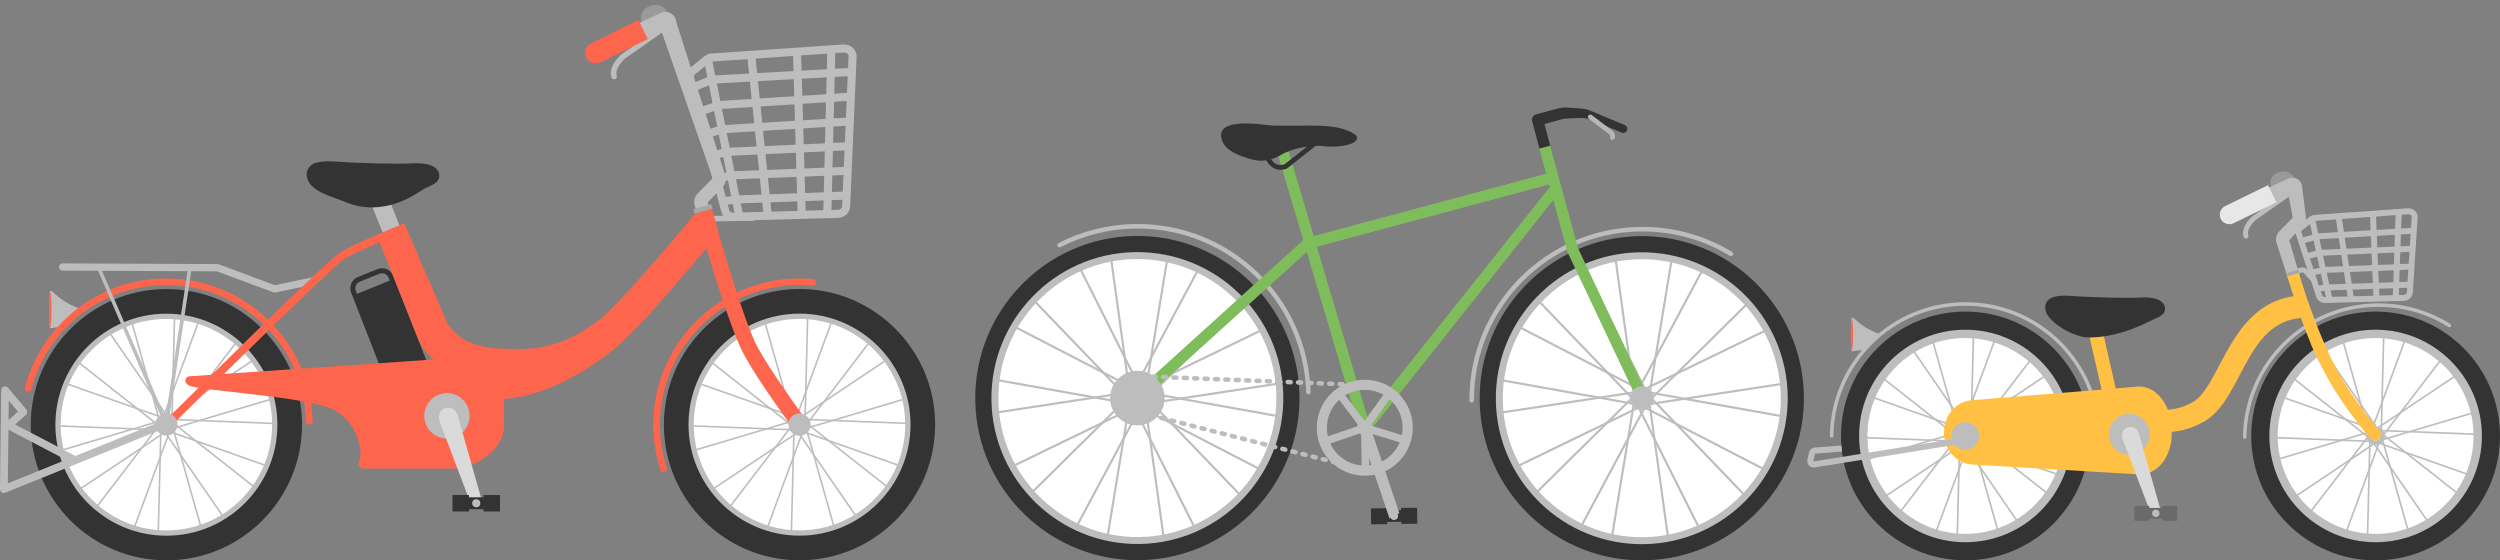 <?xml version="1.0" encoding="UTF-8"?><svg id="_レイヤー_1" xmlns="http://www.w3.org/2000/svg" width="580" height="130" xmlns:xlink="http://www.w3.org/1999/xlink" viewBox="0 0 580 130"><rect x="0" y="0" width="580" height="130" fill="#808080" stroke="none"/><defs><clipPath id="clippath"><rect width="580" height="130" style="fill:none;"/></clipPath></defs><g style="clip-path:url(#clippath);"><circle cx="38.449" cy="98.455" r="26.858" style="fill:#fff;"/><circle cx="185.359" cy="98.457" r="26.858" style="fill:#fff;"/><path d="M14.637,75.834c-1.271.026-2.352.242-2.523.278-.017.004-.033.005-.05.005h-.287c-.14,0-.253-.113-.253-.253v-8.07c0-.14.113-.253.253-.253h.205c.069,0,.133.026.18.076.456.472,3.044,3.028,6.607,4.028l-4.132,4.188Z" style="fill:#bdbdbd;"/><ellipse cx="11.652" cy="71.872" rx=".297" ry="4.061" style="fill:#fd654d;"/><path d="M170.155,51.215c-1.329,0-2.474-.841-2.802-2.07l-8.17-30.632c-.271-1.016.081-2.071.919-2.753l3.309-2.695c.467-.38,1.063-.613,1.676-.655l30.548-2.097c.858-.057,1.687.242,2.284.824.559.545.848,1.264.816,2.024l-1.496,34.755c-.062,1.432-1.294,2.587-2.806,2.629l-24.191.67c-.029.001-.059.001-.088.001ZM160.994,18.031l8.17,30.632c.108.407.536.698,1.028.678l24.191-.67c.534-.014.967-.382.987-.837l1.496-34.755c.013-.298-.152-.505-.252-.602-.216-.21-.526-.319-.849-.296l-30.548,2.097c-.232.016-.453.101-.622.239l-3.309,2.695c-.259.211-.37.524-.292.818h0Z" style="fill:#bdbdbd;"/><rect x="166.903" y="13.66" width="1.873" height="36.306" transform="translate(-2.98 33.502) rotate(-11.299)" style="fill:#bdbdbd;"/><rect x="173.376" y="29.659" width="38.047" height="1.873" transform="translate(157.129 222.194) rotate(-88.605)" style="fill:#bdbdbd;"/><rect x="184.503" y="11.57" width="1.873" height="38.052" transform="translate(-.809 5.392) rotate(-1.662)" style="fill:#bdbdbd;"/><rect x="175.243" y="12.669" width="1.873" height="37.043" transform="translate(-2.271 18.248) rotate(-5.891)" style="fill:#bdbdbd;"/><polygon points="161.461 21.043 160.727 19.32 164.864 17.557 197.591 15.737 197.695 17.607 165.296 19.409 161.461 21.043" style="fill:#bdbdbd;"/><polygon points="162.451 26.893 161.821 25.129 166.545 23.443 197.583 21.477 197.702 23.346 166.926 25.296 162.451 26.893" style="fill:#bdbdbd;"/><polygon points="163.568 32.173 163.034 30.378 167.552 29.034 167.66 29.027 197.586 27.216 197.699 29.086 167.88 30.89 163.568 32.173" style="fill:#bdbdbd;"/><polygon points="165.019 37.159 164.527 35.352 168.367 34.307 197.6 32.955 197.686 34.826 168.66 36.168 165.019 37.159" style="fill:#bdbdbd;"/><polygon points="166.378 42.38 165.989 40.547 169.888 39.735 196.502 38.694 196.575 40.566 170.04 41.604 166.378 42.38" style="fill:#bdbdbd;"/><polygon points="167.834 47.6 167.599 45.742 170.811 45.338 196.322 44.433 196.388 46.305 170.92 47.209 167.834 47.6" style="fill:#bdbdbd;"/><path d="M91.933,65.747l.011-.004-.359-.886-0-.001h-0l-.349-.861c-.445-1.098-1.502-1.765-2.618-1.764-.353,0-.711.067-1.058.207l-4.525,1.832c-1.445.585-2.142,2.231-1.557,3.676l.349.861h0l8.532,21.831,9.758-3.951-8.184-20.939ZM82.571,66.24c.172-.407.493-.722.903-.888l4.525-1.832c.199-.081.408-.122.62-.122.678,0,1.28.406,1.534,1.034l.269.665-7.592,3.073-.269-.665c-.166-.41-.162-.859.01-1.266Z" style="fill:#333;"/><rect x="163.529" y="50.026" width="11.437" height="1.286" transform="translate(-.798 2.745) rotate(-.927)" style="fill:#bdbdbd;"/><path d="M154.188,109.488c-.402.141-.847-.072-.978-.477-1.098-3.379-1.654-6.905-1.654-10.494,0-18.71,15.222-33.932,33.932-33.932,1.067,0,2.14.05,3.2.149.424.04.73.427.68.85l-.001.012c-.049.416-.422.711-.839.672-1.006-.093-2.025-.141-3.039-.141-17.86,0-32.39,14.53-32.39,32.389,0,3.421.529,6.781,1.573,10.001.129.398-.076.828-.472.966l-.012.004Z" style="fill:#fd654d;"/><path d="M71.761,98.531h-.009c-.414,0-.758-.328-.768-.742-.396-17.518-14.77-31.647-32.381-31.647-7.434,0-14.426,2.449-20.218,7.084-5.426,4.341-9.35,10.371-11.108,17.044-.107.405-.511.655-.919.558l-.012-.003c-.415-.099-.674-.518-.565-.93,1.84-6.999,5.952-13.322,11.641-17.873,6.069-4.855,13.394-7.422,21.182-7.422,18.452,0,33.511,14.804,33.923,33.158.01.426-.339.774-.765.774Z" style="fill:#fd654d;"/><rect x="42.756" y="96.181" width=".376" height="26.165" transform="translate(-28.092 15.794) rotate(-15.778)" style="fill:#bdbdbd;"/><rect x="23.976" y="109.817" width="26.166" height=".376" transform="translate(-73.857 144.241) rotate(-88.536)" style="fill:#bdbdbd;"/><rect x="48.235" y="91.58" width=".376" height="26.166" transform="translate(-63.761 77.948) rotate(-51.777)" style="fill:#bdbdbd;"/><rect x="43.91" y="95.638" width=".375" height="26.166" transform="translate(-53.914 44.234) rotate(-34.58)" style="fill:#bdbdbd;"/><rect x="49.964" y="84.636" width=".375" height="26.166" transform="translate(-49.439 144.043) rotate(-87.777)" style="fill:#bdbdbd;"/><rect x="48.85" y="90.463" width=".376" height="26.166" transform="translate(-64.921 115.364) rotate(-70.579)" style="fill:#bdbdbd;"/><rect x="34.386" y="90.898" width="26.166" height=".375" transform="translate(-42.641 41.789) rotate(-33.792)" style="fill:#bdbdbd;"/><rect x="36.909" y="96.266" width="26.166" height=".376" transform="translate(-25.448 18.279) rotate(-16.582)" style="fill:#bdbdbd;"/><rect x="28.317" y="87.109" width="26.166" height=".375" transform="translate(-54.822 96.02) rotate(-69.808)" style="fill:#bdbdbd;"/><rect x="33.513" y="89.969" width="26.166" height=".376" transform="translate(-53.332 72.445) rotate(-52.617)" style="fill:#bdbdbd;"/><rect x="34.074" y="74.716" width=".376" height="26.165" transform="translate(-22.582 12.624) rotate(-15.778)" style="fill:#bdbdbd;"/><rect x="27.064" y="86.87" width="26.166" height=".376" transform="translate(-47.908 124.967) rotate(-88.536)" style="fill:#bdbdbd;"/><rect x="28.595" y="79.318" width=".376" height="26.166" transform="translate(-61.616 57.843) rotate(-51.777)" style="fill:#bdbdbd;"/><rect x="32.92" y="75.259" width=".375" height="26.166" transform="translate(-44.289 34.397) rotate(-34.58)" style="fill:#bdbdbd;"/><rect x="26.867" y="86.26" width=".375" height="26.166" transform="translate(-73.263 122.525) rotate(-87.777)" style="fill:#bdbdbd;"/><rect x="27.98" y="80.434" width=".376" height="26.166" transform="translate(-69.394 88.988) rotate(-70.579)" style="fill:#bdbdbd;"/><rect x="16.654" y="105.788" width="26.166" height=".375" transform="translate(-53.918 34.442) rotate(-33.792)" style="fill:#bdbdbd;"/><rect x="14.131" y="100.42" width="26.166" height=".376" transform="translate(-27.581 11.951) rotate(-16.582)" style="fill:#bdbdbd;"/><rect x="22.724" y="109.578" width="26.166" height=".375" transform="translate(-79.572 105.485) rotate(-69.808)" style="fill:#bdbdbd;"/><rect x="17.527" y="106.718" width="26.165" height=".376" transform="translate(-72.922 66.322) rotate(-52.617)" style="fill:#bdbdbd;"/><polygon points="90.366 57.907 85.717 46.345 89.689 44.832 94.339 56.394 90.366 57.907" style="fill:#bdbdbd;"/><path d="M38.603,125.776c-15.023,0-27.244-12.222-27.244-27.244s12.222-27.244,27.244-27.244,27.244,12.222,27.244,27.244-12.222,27.244-27.244,27.244ZM38.603,74.005c-13.524,0-24.526,11.002-24.526,24.526s11.002,24.526,24.526,24.526,24.526-11.002,24.526-24.526-11.002-24.526-24.526-24.526Z" style="fill:#bdbdbd;"/><path d="M38.603,130c-17.352,0-31.469-14.117-31.469-31.469s14.117-31.469,31.469-31.469,31.469,14.117,31.469,31.469-14.117,31.469-31.469,31.469ZM38.603,72.777c-14.201,0-25.754,11.553-25.754,25.754s11.553,25.754,25.754,25.754,25.754-11.553,25.754-25.754-11.553-25.754-25.754-25.754Z" style="fill:#333;"/><path d="M72.931,37.901c-.913.367-2.462,1.622-1.438,4.01,1.019,2.377,4.966,3.601,7.245,4.415,1.585.566,4.188,2.038,8.547,1.755,6.206-.403,10.319-3.953,11.603-4.528,2.151-.962,3.184-1.422,3-3.17-.113-1.075-1.473-2.723-6.056-2.49-4.471.226-12.638-.111-15.112-.226-2.434-.113-5.688-.608-7.788.235Z" style="fill:#333;"/><path d="M105.301,108.693h-21.036c-.862,0-1.402-.932-.971-1.678,1.211-2.097-.492-9.698-6.52-12.245-6.601-2.789-29.524-4.082-32.687-5.236-1.646-.6-1.217-2.236,0-2.236l61.214-4.223c5.434-.192,11.207,3.035,11.592,9.225.102,1.649.072,4.822.047,6.54-.092,6.118-7.964,10.158-11.638,9.854Z" style="fill:#fd654d;"/><polygon points="38.803 99.993 22.671 62.635 23.443 62.301 38.408 96.957 43.636 62.07 44.467 62.195 38.803 99.993" style="fill:#bdbdbd;"/><path d="M63.737,67.878c-.099,0-.198-.018-.293-.053l-13.145-4.877-35.773-.164c-.464-.002-.839-.38-.837-.845.002-.463.378-.837.841-.837h.004l35.922.165c.099.001.196.018.289.053l13.057,4.845,8.668-1.821c.455-.095.9.196.996.65.095.455-.196.9-.65.996l-8.905,1.87c-.057.012-.115.018-.173.018Z" style="fill:#bdbdbd;"/><circle cx="103.698" cy="96.474" r="5.264" style="fill:#bdbdbd;"/><path d="M109.374,117.261l-7.43-19.598c-.2-.624-.34-2.406,1.274-2.943,1.707-.569,2.669.732,2.915,1.5l5.64,19.864-2.398,1.177Z" style="fill:#dadada;"/><polygon points="112.176 114.846 112.176 115.372 108.811 115.372 108.811 114.846 104.983 114.846 104.983 118.662 108.811 118.662 108.811 118.145 112.176 118.145 112.176 118.662 116.004 118.662 116.004 114.846 112.176 114.846" style="fill:#333;"/><circle cx="110.493" cy="116.754" r=".945" style="fill:#bdbdbd;"/><rect x="189.64" y="96.167" width=".376" height="26.165" transform="translate(-22.554 55.732) rotate(-15.778)" style="fill:#bdbdbd;"/><rect x="170.861" y="109.803" width="26.166" height=".376" transform="translate(69.288 291.064) rotate(-88.536)" style="fill:#bdbdbd;"/><rect x="195.12" y="91.565" width=".376" height="26.166" transform="translate(-7.746 193.336) rotate(-51.777)" style="fill:#bdbdbd;"/><rect x="190.795" y="95.624" width=".375" height="26.166" transform="translate(-27.958 127.596) rotate(-34.58)" style="fill:#bdbdbd;"/><rect x="196.848" y="84.622" width=".375" height="26.166" transform="translate(91.763 290.804) rotate(-87.777)" style="fill:#bdbdbd;"/><rect x="195.735" y="90.448" width=".376" height="26.166" transform="translate(33.138 253.882) rotate(-70.579)" style="fill:#bdbdbd;"/><rect x="181.27" y="90.884" width="26.166" height=".375" transform="translate(-17.819 123.48) rotate(-33.792)" style="fill:#bdbdbd;"/><rect x="183.794" y="96.252" width="26.166" height=".376" transform="translate(-19.335 60.198) rotate(-16.582)" style="fill:#bdbdbd;"/><rect x="175.201" y="87.095" width="26.166" height=".375" transform="translate(41.377 233.869) rotate(-69.808)" style="fill:#bdbdbd;"/><rect x="180.398" y="89.955" width="26.166" height=".376" transform="translate(4.385 189.154) rotate(-52.617)" style="fill:#bdbdbd;"/><rect x="180.959" y="74.702" width=".376" height="26.165" transform="translate(-17.044 52.562) rotate(-15.778)" style="fill:#bdbdbd;"/><rect x="173.949" y="86.855" width="26.166" height=".376" transform="translate(95.238 271.79) rotate(-88.536)" style="fill:#bdbdbd;"/><rect x="175.479" y="79.303" width=".376" height="26.166" transform="translate(-5.601 173.231) rotate(-51.777)" style="fill:#bdbdbd;"/><rect x="179.805" y="75.245" width=".375" height="26.166" transform="translate(-18.333 117.759) rotate(-34.58)" style="fill:#bdbdbd;"/><rect x="173.751" y="86.246" width=".375" height="26.166" transform="translate(67.939 269.285) rotate(-87.777)" style="fill:#bdbdbd;"/><rect x="174.865" y="80.42" width=".376" height="26.166" transform="translate(28.664 227.506) rotate(-70.579)" style="fill:#bdbdbd;"/><rect x="163.539" y="105.774" width="26.166" height=".375" transform="translate(-29.096 116.133) rotate(-33.792)" style="fill:#bdbdbd;"/><rect x="161.015" y="100.406" width="26.166" height=".376" transform="translate(-21.468 53.87) rotate(-16.582)" style="fill:#bdbdbd;"/><rect x="169.608" y="109.564" width="26.166" height=".375" transform="translate(16.626 243.333) rotate(-69.808)" style="fill:#bdbdbd;"/><rect x="164.411" y="106.704" width="26.166" height=".376" transform="translate(-15.205 183.031) rotate(-52.617)" style="fill:#bdbdbd;"/><path d="M185.487,125.762c-15.023,0-27.244-12.222-27.244-27.244s12.222-27.244,27.244-27.244,27.244,12.222,27.244,27.244-12.222,27.244-27.244,27.244ZM185.487,73.991c-13.524,0-24.526,11.002-24.526,24.526s11.002,24.526,24.526,24.526,24.526-11.002,24.526-24.526-11.002-24.526-24.526-24.526Z" style="fill:#bdbdbd;"/><path d="M185.487,129.986c-17.352,0-31.469-14.117-31.469-31.469s14.117-31.469,31.469-31.469,31.469,14.117,31.469,31.469-14.117,31.469-31.469,31.469ZM185.487,72.763c-14.201,0-25.754,11.553-25.754,25.754s11.553,25.754,25.754,25.754,25.754-11.553,25.754-25.754-11.553-25.754-25.754-25.754Z" style="fill:#333;"/><path d="M39.588,98.901l-1.258-1.287c1.488-1.454,37.241-37.028,40.751-39.159,2.925-1.776,12.449-5.725,14.386-6.521.183-.075.391.013.466.197l.543,1.334c-.112.045-11.389,4.663-14.462,6.528-2.669,1.62-27.871,26.641-40.427,38.908Z" style="fill:#fd654d;"/><path d="M185.967,95.966c-2.497-3.444-8.726-12.198-10.776-16.565-2.635-5.614-6.34-18.046-8.442-25.173-.325-1.619-1.634-5.922-1.634-5.922l-3.842,1.252c-7.841,9.551-18.98,22.226-22.181,24.579-5.422,3.987-11.402,7.919-24.367,6.622-6.117-.612-8.726-2.628-10.867-5.604l-9.766-22.595-6.448,2.57,9.485,23.799s2.568,7.632,15.926,9.273l2.048,4.413c11.277,0,22.351-7.418,28.081-12.202,4.606-3.845,14.13-14.982,20.692-22.815,2.197,7.34,5.566,18.026,8.056,23.33,2.203,4.693,8.561,13.625,11.119,17.149.588.81,1.723.984,2.527.388.793-.587.966-1.704.387-2.502Z" style="fill:#fd654d;"/><path d="M154.915,3.194c.257,1.126-1,1.604-2.679,2.113s-3.065.836-3.401-.271c-.517-1.706.507-3.229,2.186-3.738s3.519.257,3.893,1.896Z" style="fill:#9a9a9a;"/><path d="M142.482,18.392c-.247,0-.485-.144-.593-.383-.042-.093-1.003-2.321,2.182-5.319l.071-.058,9.339-6.566c.29-.204.691-.134.895.156.204.29.134.691-.156.895l-9.301,6.539c-2.423,2.298-1.878,3.772-1.854,3.834.147.323.001.697-.322.844-.085.038-.173.056-.261.056Z" style="fill:#bdbdbd;"/><path d="M164.169,46.939l3.46-3.525c.573-.584.867-1.386.807-2.202l-11.557-36.166c-.061-.82-.522-1.557-1.232-1.972-.71-.414-1.578-.453-2.322-.103l-6.3,2.961.787,3.598,5.529-2.599,12.011,34.397-3.481,3.547c-.714.727-.985,1.787-.708,2.768l.471,1.533,2.969-.838-.433-1.4Z" style="fill:#bdbdbd;"/><rect x="160.929" y="47.938" width="4.331" height="1.085" transform="translate(-7.05 47.53) rotate(-16.235)" style="fill:#a7a7a7;"/><path d="M137.704,7.645h12.264v4.904h-12.264c-1.353,0-2.452-1.099-2.452-2.452h0c0-1.353,1.099-2.452,2.452-2.452Z" transform="translate(10.031 63.598) rotate(-26.026)" style="fill:#fd654d;"/><circle cx="185.487" cy="98.517" r="2.594" style="fill:#bdbdbd;"/><circle cx="38.606" cy="98.475" r="2.594" style="fill:#bdbdbd;"/><path d="M.9,114.376c-.178,0-.356-.053-.507-.156-.249-.17-.396-.453-.393-.754l.272-22.937c.005-.376.242-.71.596-.836.354-.127.75-.02.992.268l4.231,5.024c.312.37.275.921-.084,1.246l-2.484,2.252,13.968,7.303,20.014-8.109c.461-.186.985.036,1.172.496.187.461-.036.985-.496,1.172L1.238,114.311c-.109.044-.224.066-.338.066ZM1.963,99.696l-.147,12.438,13.487-5.464-13.34-6.974ZM2.042,92.97l-.053,4.473,2.166-1.964-2.113-2.509Z" style="fill:#bdbdbd;"/><path d="M245.31,57.048c-.088-.247.019-.523.252-.643,5.327-2.745,11.352-4.335,17.751-4.434,21.997-.34,40.135,17.073,40.758,38.999.008.292-.226.533-.518.538h0c-.288.004-.524-.225-.532-.513-.609-21.349-18.272-38.304-39.692-37.973-6.229.096-12.095,1.644-17.281,4.315-.284.146-.631.012-.738-.289h0Z" style="fill:#bdbdbd;"/><path d="M402.047,59.094c.107-.241.02-.526-.206-.663-6.235-3.78-13.575-5.908-21.404-5.787-21.997.34-39.588,18.306-39.533,40.24.001.292.243.526.534.522h0c.288-.004.517-.241.516-.529-.051-21.358,17.079-38.851,38.499-39.182,7.622-.118,14.766,1.955,20.837,5.635.272.165.626.057.755-.234l.001-.002Z" style="fill:#bdbdbd;"/><circle cx="380.894" cy="92.388" r="34.021" style="fill:#fff;"/><rect x="392.815" y="85.204" width=".503" height="35.041" transform="translate(38.476 301.015) rotate(-43.861)" style="fill:#bdbdbd;"/><rect x="386.329" y="89.79" width=".503" height="35.041" transform="translate(-7.047 184.882) rotate(-26.662)" style="fill:#bdbdbd;"/><rect x="396.566" y="76.075" width=".503" height="35.042" transform="translate(234.827 467.739) rotate(-79.861)" style="fill:#bdbdbd;"/><rect x="394.014" y="83.597" width=".503" height="35.041" transform="translate(123.382 404.914) rotate(-62.662)" style="fill:#bdbdbd;"/><rect x="376.965" y="83.753" width="35.042" height=".503" transform="translate(2.867 180.498) rotate(-25.863)" style="fill:#bdbdbd;"/><rect x="379.323" y="91.339" width="35.042" height=".503" transform="translate(-9.268 60.816) rotate(-8.663)" style="fill:#bdbdbd;"/><rect x="369.442" y="77.365" width="35.042" height=".503" transform="translate(135.997 382.216) rotate(-61.856)" style="fill:#bdbdbd;"/><rect x="375.808" y="82.116" width="35.041" height=".503" transform="translate(55.689 300.293) rotate(-44.667)" style="fill:#bdbdbd;"/><rect x="376.87" y="59.349" width=".503" height="35.042" transform="translate(-6.969 52.299) rotate(-7.861)" style="fill:#bdbdbd;"/><rect x="367.544" y="76.721" width="35.041" height=".503" transform="translate(246.621 444.441) rotate(-80.66)" style="fill:#bdbdbd;"/><rect x="368.47" y="64.53" width=".503" height="35.041" transform="translate(46.009 278.379) rotate(-43.861)" style="fill:#bdbdbd;"/><rect x="374.956" y="59.944" width=".503" height="35.041" transform="translate(5.136 176.605) rotate(-26.662)" style="fill:#bdbdbd;"/><rect x="364.719" y="73.659" width=".503" height="35.042" transform="translate(210.964 434.398) rotate(-79.861)" style="fill:#bdbdbd;"/><rect x="367.27" y="66.136" width=".503" height="35.042" transform="translate(124.431 371.716) rotate(-62.663)" style="fill:#bdbdbd;"/><rect x="349.781" y="100.519" width="35.041" height=".503" transform="translate(-7.169 170.319) rotate(-25.863)" style="fill:#bdbdbd;"/><rect x="347.424" y="92.933" width="35.042" height=".503" transform="translate(-9.872 56.03) rotate(-8.663)" style="fill:#bdbdbd;"/><rect x="357.304" y="106.907" width="35.041" height=".503" transform="translate(103.535 387.12) rotate(-61.856)" style="fill:#bdbdbd;"/><rect x="350.938" y="102.155" width="35.042" height=".503" transform="translate(34.419 288.597) rotate(-44.667)" style="fill:#bdbdbd;"/><rect x="384.415" y="90.384" width=".503" height="35.042" transform="translate(-11.143 53.622) rotate(-7.861)" style="fill:#bdbdbd;"/><rect x="359.202" y="107.551" width="35.041" height=".503" transform="translate(209.212 462.036) rotate(-80.66)" style="fill:#bdbdbd;"/><path d="M381.448,128.203c-19.749.305-36.064-15.513-36.369-35.262-.305-19.748,15.513-36.063,35.262-36.369,19.749-.305,36.064,15.513,36.369,35.261s-15.513,36.064-35.262,36.369ZM380.396,60.145c-17.778.275-32.019,14.962-31.744,32.74.275,17.778,14.962,32.019,32.741,31.744s32.019-14.962,31.744-32.741c-.275-17.778-14.962-32.018-32.741-31.744Z" style="fill:#bdbdbd;"/><path d="M381.475,129.995c-20.737.321-37.869-16.289-38.189-37.027-.321-20.737,16.29-37.869,37.027-38.189,20.737-.321,37.869,16.289,38.189,37.026.321,20.737-16.289,37.869-37.026,38.189ZM380.371,58.532c-18.668.289-33.621,15.711-33.333,34.379.289,18.668,15.711,33.621,34.379,33.333s33.621-15.711,33.333-34.379-15.711-33.621-34.379-33.333Z" style="fill:#333;"/><circle cx="263.87" cy="92.351" r="34.021" style="fill:#fff;"/><rect x="275.792" y="85.167" width=".503" height="35.042" transform="translate(5.856 219.919) rotate(-43.861)" style="fill:#bdbdbd;"/><rect x="269.306" y="89.753" width=".503" height="35.041" transform="translate(-19.474 132.366) rotate(-26.662)" style="fill:#bdbdbd;"/><rect x="279.543" y="76.037" width=".503" height="35.041" transform="translate(138.441 352.512) rotate(-79.861)" style="fill:#bdbdbd;"/><rect x="276.991" y="83.56" width=".503" height="35.042" transform="translate(60.131 300.939) rotate(-62.662)" style="fill:#bdbdbd;"/><rect x="259.942" y="83.716" width="35.042" height=".503" transform="translate(-8.838 129.446) rotate(-25.863)" style="fill:#bdbdbd;"/><rect x="262.299" y="91.302" width="35.042" height=".503" transform="translate(-10.597 43.19) rotate(-8.663)" style="fill:#bdbdbd;"/><rect x="252.419" y="77.328" width="35.042" height=".503" transform="translate(74.205 279.009) rotate(-61.856)" style="fill:#bdbdbd;"/><rect x="258.785" y="82.079" width="35.041" height=".503" transform="translate(21.919 218.016) rotate(-44.667)" style="fill:#bdbdbd;"/><rect x="259.847" y="59.312" width=".503" height="35.042" transform="translate(-8.064 36.294) rotate(-7.861)" style="fill:#bdbdbd;"/><rect x="250.52" y="76.684" width="35.041" height=".503" transform="translate(148.625 328.937) rotate(-80.66)" style="fill:#bdbdbd;"/><rect x="251.446" y="64.493" width=".503" height="35.042" transform="translate(13.389 197.283) rotate(-43.861)" style="fill:#bdbdbd;"/><rect x="257.932" y="59.907" width=".503" height="35.041" transform="translate(-7.291 124.088) rotate(-26.662)" style="fill:#bdbdbd;"/><rect x="247.695" y="73.622" width=".503" height="35.041" transform="translate(114.578 319.172) rotate(-79.861)" style="fill:#bdbdbd;"/><rect x="250.247" y="66.1" width=".503" height="35.041" transform="translate(61.18 267.741) rotate(-62.662)" style="fill:#bdbdbd;"/><rect x="232.757" y="100.482" width="35.042" height=".503" transform="translate(-18.874 119.267) rotate(-25.863)" style="fill:#bdbdbd;"/><rect x="230.4" y="92.896" width="35.042" height=".503" transform="translate(-11.201 38.404) rotate(-8.663)" style="fill:#bdbdbd;"/><rect x="240.28" y="106.87" width="35.041" height=".503" transform="translate(41.743 283.913) rotate(-61.856)" style="fill:#bdbdbd;"/><rect x="233.914" y="102.119" width="35.042" height=".503" transform="translate(.649 206.32) rotate(-44.667)" style="fill:#bdbdbd;"/><rect x="267.391" y="90.347" width=".503" height="35.042" transform="translate(-12.238 37.617) rotate(-7.861)" style="fill:#bdbdbd;"/><rect x="242.179" y="107.514" width="35.042" height=".503" transform="translate(111.216 346.533) rotate(-80.66)" style="fill:#bdbdbd;"/><path d="M264.424,128.166c-19.749.305-36.064-15.513-36.369-35.262-.305-19.749,15.513-36.064,35.262-36.369s36.063,15.513,36.369,35.262c.305,19.749-15.513,36.064-35.261,36.369ZM263.372,60.108c-17.778.275-32.019,14.962-31.744,32.741.275,17.778,14.962,32.019,32.741,31.744s32.019-14.962,31.744-32.741c-.275-17.778-14.962-32.019-32.741-31.744Z" style="fill:#bdbdbd;"/><path d="M264.452,129.958c-20.737.321-37.869-16.289-38.189-37.026-.321-20.737,16.289-37.869,37.026-38.189,20.737-.321,37.869,16.289,38.189,37.026s-16.289,37.869-37.026,38.189ZM263.347,58.494c-18.668.289-33.621,15.711-33.333,34.379.289,18.668,15.711,33.621,34.379,33.333,18.668-.289,33.621-15.711,33.333-34.379-.289-18.668-15.711-33.621-34.379-33.333Z" style="fill:#333;"/><polygon points="315.562 98.658 360.524 42.167 361.97 44.371 317.579 100.291 315.562 98.658" style="fill:#7fbc5b;"/><polygon points="302.831 55.272 360.473 39.833 361.154 42.337 303.512 57.776 302.831 55.272" style="fill:#7fbc5b;"/><polygon points="264.733 89.739 303.541 54.627 305.29 56.544 266.482 91.655 264.733 89.739" style="fill:#7fbc5b;"/><polygon points="363.556 58.118 357.048 34.18 359.535 33.442 366.044 57.38 363.556 58.118" style="fill:#7fbc5b;"/><polygon points="380.334 93.753 363.322 57.769 365.634 56.59 382.645 92.574 380.334 93.753" style="fill:#7fbc5b;"/><rect x="305.913" y="34.102" width="2.595" height="66.824" transform="translate(-6.514 90.174) rotate(-16.526)" style="fill:#7fbc5b;"/><circle cx="380.894" cy="92.388" r="2.78" style="fill:#bdbdbd;"/><path d="M297.111,39.404c-.513.008-1.001-.098-1.461-.318-1.532-.732-2.143-2.475-2.168-2.549l1.052-.36-.526.18.526-.181c.005.014.493,1.384,1.601,1.91.547.26,1.176.272,1.871.036l6.9-5.436.688.874-7.043,5.548-.084.031c-.468.171-.922.26-1.357.266Z" style="fill:#333;"/><path d="M285.104,29.174c-.89.373-2.66,1.117-1.35,3.956s7.655,4.22,8.599,4.164,2.517.04,5.059-1.478c2.541-1.518,7.235-2.263,9.699-1.912s5.978-.108,7.087-.93.547-1.508.015-1.859-2.504-1.654-7-1.896-10.845.148-13.25-.206c-2.405-.353-6.81-.698-8.858.161Z" style="fill:#333;"/><path d="M376.962,29.02l-8.075-3.371c-.622-.26-1.283-.417-1.956-.464l-3.334-.237c-.686-.049-1.376.017-2.041.194l-5.091,1.355c-.494.096-.901.472-1.02.991-.049.214-.034.437.022.649l1.675,6.321,2.508-.665-1.329-5.013,3.874-1.071c.462-.128.937-.202,1.417-.22l2.995-.116c.903-.035,1.803.127,2.637.475l6.988,2.917c.482.201,1.035-.026,1.237-.508h0c.201-.482-.026-1.035-.508-1.237Z" style="fill:#333;"/><path d="M374.098,32.469c-.034.001-.07-.002-.105-.008-.303-.053-.505-.341-.452-.643.066-.375-.044-.524-.085-.564-.026-.011-.014-.009-.048-.035l-4.791-3.64c-.245-.186-.292-.535-.106-.779.186-.245.535-.292.779-.106l4.769,3.624c.31.2.741.752.577,1.692-.047.267-.277.456-.539.46ZM373.472,31.26h0Z" style="fill:#b6b6b6;"/><polygon points="325.034 117.844 325.042 118.355 321.773 118.405 321.765 117.894 318.047 117.952 318.105 121.659 321.822 121.601 321.815 121.098 325.083 121.048 325.091 121.551 328.809 121.493 328.752 117.786 325.034 117.844" style="fill:#333;"/><circle cx="323.428" cy="119.722" r=".918" style="fill:#bdbdbd;"/><circle cx="316.625" cy="99.234" r="1.766" style="fill:#bdbdbd;"/><path d="M265.703,87.84c-.007,0-.014-0-.021-0l-.352-.014c-.292-.012-.519-.258-.508-.55.012-.292.239-.518.55-.508l.352.014c.292.012.519.258.508.55-.011.285-.246.508-.528.508Z" style="fill:#bdbdbd;"/><path d="M313.894,89.762c-.007,0-.014-0-.021-0l-.688-.028c-.292-.012-.519-.258-.508-.55s.255-.517.55-.507l.688.028c.292.012.519.258.508.55-.011.285-.246.508-.528.508ZM311.484,89.666c-.007,0-.014-0-.021-0l-.688-.028c-.292-.012-.519-.258-.508-.55s.266-.511.55-.507l.688.028c.292.012.519.258.508.55-.011.285-.246.508-.528.508ZM309.075,89.569c-.007,0-.014-0-.021-0l-.688-.027c-.292-.012-.519-.258-.508-.55.012-.292.262-.511.55-.508l.688.027c.292.012.519.258.508.55-.011.285-.246.508-.528.508ZM306.665,89.473c-.007,0-.014-0-.021-0l-.688-.027c-.292-.012-.519-.258-.508-.55.012-.292.259-.512.55-.508l.688.027c.292.012.519.258.508.55-.011.285-.246.508-.528.508ZM304.256,89.377c-.007,0-.014-0-.021-0l-.688-.027c-.292-.012-.519-.258-.508-.55.011-.292.255-.512.55-.508l.688.027c.292.012.519.258.508.55-.011.285-.246.508-.528.508ZM301.846,89.281c-.007,0-.014-0-.021-0l-.688-.027c-.292-.012-.519-.258-.508-.55.012-.292.265-.513.55-.508l.688.027c.292.012.519.258.508.55-.011.285-.246.508-.528.508ZM299.437,89.185c-.007,0-.014-0-.021-0l-.688-.028c-.292-.012-.519-.258-.508-.55s.262-.513.55-.507l.688.028c.292.012.519.258.508.55-.011.285-.246.508-.528.508ZM297.027,89.089c-.007,0-.014-0-.021-0l-.688-.028c-.292-.012-.519-.258-.508-.55s.258-.513.55-.507l.688.028c.292.012.519.258.508.55-.011.285-.246.508-.528.508ZM294.618,88.993c-.007,0-.014-0-.021-0l-.688-.028c-.292-.012-.519-.258-.508-.55.011-.292.255-.514.55-.507l.688.028c.292.012.519.258.508.55-.011.285-.246.508-.528.508ZM292.208,88.897c-.007,0-.014-0-.021-0l-.688-.028c-.292-.012-.519-.258-.508-.55.012-.292.265-.514.55-.507l.688.028c.292.012.519.258.508.55-.011.285-.246.508-.528.508ZM289.799,88.801c-.007,0-.014-0-.021-0l-.688-.027c-.292-.012-.519-.258-.508-.55.012-.292.261-.515.55-.508l.688.027c.292.012.519.258.508.55-.011.285-.246.508-.528.508ZM287.389,88.705c-.007,0-.014-0-.021-0l-.688-.027c-.292-.012-.519-.258-.508-.55.012-.292.258-.515.55-.508l.688.027c.292.012.519.258.508.55-.011.285-.246.508-.528.508ZM284.979,88.608c-.007,0-.014-0-.021-0l-.688-.027c-.292-.012-.519-.258-.508-.55.011-.292.254-.516.55-.508l.688.027c.292.012.519.258.508.55-.011.285-.246.508-.528.508ZM282.57,88.512c-.007,0-.014-0-.021-0l-.688-.027c-.292-.012-.519-.258-.508-.55.012-.292.264-.516.55-.508l.688.027c.292.012.519.258.508.55-.011.285-.246.508-.528.508ZM280.16,88.416c-.007,0-.014-0-.021-0l-.688-.027c-.292-.012-.519-.258-.508-.55.012-.292.261-.517.55-.508l.688.027c.292.012.519.258.508.55-.011.285-.246.508-.528.508ZM277.751,88.32c-.007,0-.014-0-.021-0l-.688-.028c-.292-.012-.519-.258-.508-.55s.257-.517.55-.507l.688.028c.292.012.519.258.508.55-.011.285-.246.508-.528.508ZM275.341,88.224c-.007,0-.014-0-.021-0l-.688-.028c-.292-.012-.519-.258-.508-.55.011-.292.254-.51.55-.507l.688.028c.292.012.519.258.508.55-.011.285-.246.508-.528.508ZM272.932,88.128c-.007,0-.014-0-.021-0l-.688-.028c-.292-.012-.519-.258-.508-.55s.264-.511.55-.507l.688.028c.292.012.519.258.508.55-.011.285-.246.508-.528.508ZM270.522,88.032c-.007,0-.014-0-.021-0l-.688-.028c-.292-.012-.519-.258-.508-.55s.26-.511.55-.507l.688.028c.292.012.519.258.508.55-.011.285-.246.508-.528.508ZM268.113,87.936c-.007,0-.014-0-.021-0l-.688-.027c-.292-.012-.519-.258-.508-.55.012-.292.257-.512.55-.508l.688.027c.292.012.519.258.508.55-.011.285-.246.508-.528.508Z" style="fill:#bdbdbd;"/><path d="M315.968,89.844c-.007,0-.014-0-.021-0l-.352-.014c-.292-.012-.519-.258-.508-.55.012-.292.242-.52.55-.508l.352.014c.292.012.519.258.508.55-.011.285-.246.508-.528.508Z" style="fill:#bdbdbd;"/><path d="M265.382,96.453c-.043,0-.087-.005-.131-.017l-.342-.087c-.283-.072-.454-.36-.382-.643.072-.283.359-.454.643-.382l.342.087c.283.072.454.36.382.643-.061.239-.276.398-.512.398Z" style="fill:#bdbdbd;"/><path d="M312.244,108.427c-.043,0-.087-.005-.131-.017l-.67-.171c-.283-.072-.454-.36-.382-.643.072-.283.361-.455.643-.381l.67.171c.283.072.454.36.382.643-.061.239-.276.398-.512.398ZM309.901,107.828c-.043,0-.087-.005-.131-.017l-.67-.171c-.283-.072-.454-.36-.382-.643.072-.283.359-.454.643-.382l.67.171c.283.072.454.36.382.643-.061.239-.276.398-.512.398ZM307.558,107.23c-.043,0-.087-.005-.131-.017l-.669-.171c-.283-.072-.454-.36-.382-.643.072-.283.361-.455.643-.381l.669.171c.283.072.454.36.382.643-.061.239-.276.398-.512.398ZM305.215,106.631c-.043,0-.087-.005-.131-.017l-.669-.171c-.283-.072-.454-.36-.382-.643.072-.283.362-.455.643-.381l.669.171c.283.072.454.36.382.643-.061.239-.276.398-.512.398ZM302.872,106.032c-.043,0-.087-.005-.131-.017l-.669-.171c-.283-.072-.454-.36-.382-.643.072-.283.361-.455.643-.382l.669.171c.283.072.454.36.382.643-.061.239-.276.398-.512.398ZM300.529,105.434c-.043,0-.087-.005-.131-.017l-.669-.171c-.283-.072-.454-.36-.382-.643.072-.283.362-.455.643-.381l.669.171c.283.072.454.36.382.643-.061.239-.276.398-.512.398ZM298.185,104.835c-.043,0-.087-.005-.131-.017l-.669-.171c-.283-.072-.454-.36-.382-.643.072-.283.361-.455.643-.381l.669.171c.283.072.454.36.382.643-.061.239-.276.398-.512.398ZM295.842,104.236c-.043,0-.087-.005-.131-.017l-.669-.171c-.283-.072-.454-.36-.382-.643.072-.283.362-.455.643-.382l.669.171c.283.072.454.36.382.643-.061.239-.276.398-.512.398ZM293.499,103.638c-.043,0-.087-.005-.131-.017l-.669-.171c-.283-.072-.454-.36-.382-.643s.361-.455.643-.381l.669.171c.283.072.454.36.382.643-.061.239-.276.398-.512.398ZM291.156,103.039c-.043,0-.087-.005-.131-.017l-.669-.171c-.283-.072-.454-.36-.382-.643.072-.283.362-.455.643-.382l.669.171c.283.072.454.36.382.643-.061.239-.276.398-.512.398ZM288.813,102.44c-.043,0-.087-.005-.131-.017l-.669-.171c-.283-.072-.454-.36-.382-.643s.361-.455.643-.382l.669.171c.283.072.454.36.382.643-.061.239-.276.398-.512.398ZM286.47,101.841c-.043,0-.087-.005-.131-.017l-.669-.171c-.283-.072-.454-.36-.382-.643.072-.283.362-.455.643-.381l.669.171c.283.072.454.36.382.643-.061.239-.276.398-.512.398ZM284.127,101.243c-.043,0-.087-.005-.131-.017l-.67-.171c-.283-.072-.454-.36-.382-.643.072-.283.359-.454.643-.382l.67.171c.283.072.454.36.382.643-.061.239-.276.398-.512.398ZM281.784,100.644c-.043,0-.087-.005-.131-.017l-.67-.171c-.283-.072-.454-.36-.382-.643.072-.283.362-.455.643-.381l.67.171c.283.072.454.36.382.643-.061.239-.276.398-.512.398ZM279.441,100.045c-.043,0-.087-.005-.131-.017l-.67-.171c-.283-.072-.454-.36-.382-.643.072-.283.361-.454.643-.381l.67.171c.283.072.454.36.382.643-.061.239-.276.398-.512.398ZM277.098,99.446c-.043,0-.087-.005-.131-.017l-.67-.171c-.283-.072-.454-.36-.382-.643.072-.283.359-.454.643-.382l.67.171c.283.072.454.36.382.643-.061.239-.276.398-.512.398ZM274.754,98.848c-.043,0-.087-.005-.131-.017l-.67-.171c-.283-.072-.454-.36-.382-.643.072-.283.361-.455.643-.381l.67.171c.283.072.454.36.382.643-.061.239-.276.398-.512.398ZM272.411,98.249c-.043,0-.087-.005-.131-.017l-.669-.171c-.283-.072-.454-.36-.382-.643s.362-.454.643-.381l.669.171c.283.072.454.36.382.643-.061.239-.276.398-.512.398ZM270.068,97.65c-.043,0-.087-.005-.131-.017l-.669-.171c-.283-.072-.454-.36-.382-.643.072-.283.361-.455.643-.382l.669.171c.283.072.454.36.382.643-.061.239-.276.398-.512.398ZM267.725,97.052c-.043,0-.087-.005-.131-.017l-.669-.171c-.283-.072-.454-.36-.382-.643.072-.283.362-.455.643-.381l.669.171c.283.072.454.36.382.643-.061.239-.276.398-.512.398Z" style="fill:#bdbdbd;"/><path d="M314.26,108.942c-.043,0-.087-.005-.131-.017l-.342-.087c-.283-.072-.454-.36-.382-.643.072-.283.361-.455.643-.381l.342.087c.283.072.454.36.382.643-.061.239-.276.398-.512.398Z" style="fill:#bdbdbd;"/><circle cx="263.87" cy="92.351" r="6.329" style="fill:#bdbdbd;"/><path d="M316.62,110.37c-2.909,0-5.654-1.111-7.747-3.141-2.136-2.071-3.337-4.849-3.383-7.823-.095-6.14,4.823-11.212,10.963-11.307,2.974-.046,5.789,1.069,7.924,3.14,2.136,2.071,3.337,4.849,3.383,7.823.046,2.974-1.069,5.788-3.14,7.924-2.071,2.136-4.849,3.337-7.823,3.383-.059.001-.118.001-.177.001ZM307.841,99.37c.036,2.346.984,4.538,2.669,6.171,1.685,1.633,3.908,2.52,6.251,2.477,2.346-.036,4.538-.984,6.171-2.669s2.513-3.904,2.477-6.251c-.036-2.346-.984-4.538-2.669-6.171s-3.905-2.513-6.251-2.477c-4.843.075-8.723,4.076-8.648,8.919Z" style="fill:#bdbdbd;"/><path d="M326.703,101.395l-8.636-2.659,5.197-7.391-1.442-1.014-5.198,7.391-5.423-7.226-1.409,1.058,5.424,7.227-8.549,2.924.57,1.667,8.55-2.925.14,9.034,1.762-.027-.14-9.035,8.635,2.659.519-1.684ZM317.054,99.084l-.148.481-.503.008-.163-.476.402-.302.411.289Z" style="fill:#bdbdbd;"/><polygon points="322.348 120.231 315.4 99.664 317.712 98.485 324.66 119.053 322.348 120.231" style="fill:#bdbdbd;"/><path d="M432.336,81.218c-1.149.023-2.125.219-2.28.251-.015.003-.03.005-.045.005h-.259c-.126,0-.228-.102-.228-.228v-7.292c0-.126.102-.228.228-.228h.185c.062,0,.12.024.163.068.412.427,2.75,2.736,5.971,3.64l-3.734,3.785Z" style="fill:#bdbdbd;"/><ellipse cx="429.638" cy="77.638" rx=".269" ry="3.67" style="fill:#fd654d;"/><path d="M532.306,41.622c.233,1.018-.903,1.45-2.42,1.909s-2.77.756-3.073-.244c-.467-1.542.458-2.918,1.975-3.378s3.18.232,3.518,1.713Z" style="fill:#9a9a9a;"/><path d="M531.094,55.729l3.068-3.292c.518-.527.885-1.245.831-1.982l-.913-7.159c-.055-.741-.472-1.407-1.113-1.782-.642-.375-1.426-.409-2.098-.093l-5.693,2.676.711,3.252,4.997-2.348,1.024,5.502-3.146,3.205c-.645.657-.89,1.615-.64,2.501l2.806,8.807,2.683-.757-2.517-8.529Z" style="fill:#bdbdbd;"/><circle cx="455.963" cy="101.144" r="26.633" style="fill:#fff;"/><rect x="460.237" y="98.725" width=".387" height="26.931" transform="translate(-13.158 129.418) rotate(-15.777)" style="fill:#bdbdbd;"/><rect x="440.908" y="112.76" width="26.931" height=".387" transform="translate(330.311 564.42) rotate(-88.595)" style="fill:#bdbdbd;"/><rect x="465.877" y="93.989" width=".387" height="26.931" transform="translate(93.285 407.119) rotate(-51.777)" style="fill:#bdbdbd;"/><rect x="461.425" y="98.166" width=".386" height="26.931" transform="translate(18.192 281.71) rotate(-34.579)" style="fill:#bdbdbd;"/><rect x="467.656" y="86.843" width=".387" height="26.931" transform="translate(349.474 563.916) rotate(-87.778)" style="fill:#bdbdbd;"/><rect x="466.51" y="92.839" width=".386" height="26.931" transform="translate(211.269 511.108) rotate(-70.579)" style="fill:#bdbdbd;"/><rect x="451.622" y="93.288" width="26.931" height=".386" transform="translate(26.609 274.538) rotate(-33.801)" style="fill:#bdbdbd;"/><rect x="454.219" y="98.813" width="26.931" height=".386" transform="translate(-8.813 137.497) rotate(-16.571)" style="fill:#bdbdbd;"/><rect x="445.376" y="89.388" width="26.931" height=".386" transform="translate(215.929 489.023) rotate(-69.742)" style="fill:#bdbdbd;"/><rect x="450.724" y="92.331" width="26.931" height=".387" transform="translate(108.72 405.053) rotate(-52.595)" style="fill:#bdbdbd;"/><rect x="451.301" y="76.632" width=".387" height="26.931" transform="translate(-7.488 126.155) rotate(-15.777)" style="fill:#bdbdbd;"/><rect x="444.086" y="89.141" width="26.931" height=".387" transform="translate(357.023 544.558) rotate(-88.595)" style="fill:#bdbdbd;"/><rect x="445.662" y="81.368" width=".387" height="26.931" transform="translate(95.493 386.426) rotate(-51.777)" style="fill:#bdbdbd;"/><rect x="450.114" y="77.19" width=".386" height="26.931" transform="translate(28.102 271.591) rotate(-34.58)" style="fill:#bdbdbd;"/><rect x="443.883" y="88.514" width=".387" height="26.931" transform="translate(324.953 541.767) rotate(-87.778)" style="fill:#bdbdbd;"/><rect x="445.029" y="82.518" width=".386" height="26.931" transform="translate(206.664 483.96) rotate(-70.579)" style="fill:#bdbdbd;"/><rect x="433.372" y="108.613" width="26.931" height=".386" transform="translate(14.998 266.975) rotate(-33.801)" style="fill:#bdbdbd;"/><rect x="430.775" y="103.088" width="26.931" height=".386" transform="translate(-11.006 130.988) rotate(-16.571)" style="fill:#bdbdbd;"/><rect x="439.619" y="112.514" width="26.931" height=".386" transform="translate(190.47 498.741) rotate(-69.742)" style="fill:#bdbdbd;"/><rect x="434.27" y="109.57" width="26.931" height=".387" transform="translate(88.567 398.75) rotate(-52.595)" style="fill:#bdbdbd;"/><circle cx="551.081" cy="100.903" r="3.209" style="fill:#bdbdbd;"/><path d="M521.071,55.355c-.223,0-.438-.13-.536-.346-.038-.084-.906-2.097,1.972-4.806l.064-.052,8.439-5.933c.263-.184.625-.121.809.141s.121.625-.141.809l-8.405,5.909c-2.189,2.076-1.697,3.408-1.675,3.464.133.292.001.63-.291.763-.076.035-.157.051-.236.051Z" style="fill:#bdbdbd;"/><path d="M536.403,65.484l-1.94-2.156c-.099-.11-.266-.162-.335-.143l-1.072.334-.345-1.109,1.084-.338c.519-.152,1.145.047,1.533.478l1.94,2.156-.864.777Z" style="fill:#bdbdbd;"/><path d="M455.963,129.185c-15.462,0-28.041-12.579-28.041-28.041s12.579-28.041,28.041-28.041,28.041,12.579,28.041,28.041-12.579,28.041-28.041,28.041ZM455.963,78.424c-12.528,0-22.72,10.192-22.72,22.72s10.192,22.72,22.72,22.72,22.72-10.192,22.72-22.72-10.192-22.72-22.72-22.72Z" style="fill:#bdbdbd;"/><path d="M455.963,130c-15.911,0-28.856-12.945-28.856-28.856s12.945-28.856,28.856-28.856,28.856,12.945,28.856,28.856-12.945,28.856-28.856,28.856ZM455.963,76.492c-13.593,0-24.652,11.059-24.652,24.652s11.059,24.652,24.652,24.652,24.652-11.059,24.652-24.652-11.059-24.652-24.652-24.652Z" style="fill:#333;"/><circle cx="551.23" cy="101.144" r="26.633" style="fill:#fff;"/><rect x="555.418" y="98.725" width=".387" height="26.931" transform="translate(-9.572 155.298) rotate(-15.777)" style="fill:#bdbdbd;"/><rect x="536.089" y="112.76" width="26.931" height=".387" transform="translate(423.157 659.573) rotate(-88.595)" style="fill:#bdbdbd;"/><rect x="561.058" y="93.989" width=".387" height="26.931" transform="translate(129.579 481.899) rotate(-51.778)" style="fill:#bdbdbd;"/><rect x="556.606" y="98.166" width=".386" height="26.931" transform="translate(35.007 335.73) rotate(-34.579)" style="fill:#bdbdbd;"/><rect x="562.837" y="86.843" width=".387" height="26.931" transform="translate(440.964 659.025) rotate(-87.778)" style="fill:#bdbdbd;"/><rect x="561.691" y="92.839" width=".386" height="26.931" transform="translate(274.802 600.873) rotate(-70.579)" style="fill:#bdbdbd;"/><rect x="546.803" y="93.288" width="26.931" height=".386" transform="translate(42.697 327.489) rotate(-33.801)" style="fill:#bdbdbd;"/><rect x="549.401" y="98.813" width="26.931" height=".386" transform="translate(-4.859 164.643) rotate(-16.571)" style="fill:#bdbdbd;"/><rect x="540.557" y="89.388" width="26.931" height=".386" transform="translate(278.154 578.316) rotate(-69.742)" style="fill:#bdbdbd;"/><rect x="545.905" y="92.331" width="26.931" height=".387" transform="translate(146.084 480.661) rotate(-52.595)" style="fill:#bdbdbd;"/><rect x="546.483" y="76.632" width=".387" height="26.931" transform="translate(-3.901 152.043) rotate(-15.778)" style="fill:#bdbdbd;"/><rect x="539.268" y="89.141" width="26.931" height=".387" transform="translate(449.87 639.711) rotate(-88.595)" style="fill:#bdbdbd;"/><rect x="540.843" y="81.368" width=".387" height="26.931" transform="translate(131.783 461.201) rotate(-51.777)" style="fill:#bdbdbd;"/><rect x="545.295" y="77.19" width=".386" height="26.931" transform="translate(44.914 325.605) rotate(-34.579)" style="fill:#bdbdbd;"/><rect x="539.064" y="88.514" width=".387" height="26.931" transform="translate(416.444 636.877) rotate(-87.778)" style="fill:#bdbdbd;"/><rect x="540.211" y="82.517" width=".386" height="26.931" transform="translate(270.201 573.727) rotate(-70.58)" style="fill:#bdbdbd;"/><rect x="528.553" y="108.613" width="26.931" height=".386" transform="translate(31.087 319.926) rotate(-33.801)" style="fill:#bdbdbd;"/><rect x="525.956" y="103.088" width="26.931" height=".386" transform="translate(-7.053 158.134) rotate(-16.571)" style="fill:#bdbdbd;"/><rect x="534.8" y="112.514" width="26.931" height=".386" transform="translate(252.695 588.034) rotate(-69.742)" style="fill:#bdbdbd;"/><rect x="529.451" y="109.57" width="26.931" height=".387" transform="translate(125.93 474.358) rotate(-52.595)" style="fill:#bdbdbd;"/><path d="M551.144,129.185c-15.462,0-28.041-12.579-28.041-28.041s12.579-28.041,28.041-28.041,28.041,12.579,28.041,28.041-12.579,28.041-28.041,28.041ZM551.144,78.424c-12.528,0-22.72,10.192-22.72,22.72s10.192,22.72,22.72,22.72,22.72-10.192,22.72-22.72-10.192-22.72-22.72-22.72Z" style="fill:#bdbdbd;"/><path d="M551.144,130c-15.911,0-28.856-12.945-28.856-28.856s12.945-28.856,28.856-28.856,28.856,12.945,28.856,28.856-12.945,28.856-28.856,28.856ZM551.144,76.492c-13.593,0-24.652,11.059-24.652,24.652s11.059,24.652,24.652,24.652,24.652-11.059,24.652-24.652-11.059-24.652-24.652-24.652Z" style="fill:#333;"/><path d="M424.939,101.543c-.228,0-.415-.186-.412-.415.222-17.17,14.209-31.02,31.432-31.02s31.21,13.85,31.432,31.02c.003.228-.184.415-.412.415h0c-.226,0-.407-.182-.41-.408-.218-16.719-13.839-30.204-30.609-30.204s-30.391,13.486-30.609,30.204c-.003.226-.185.408-.41.408h0Z" style="fill:#bdbdbd;"/><path d="M568.633,75.682c.087-.187.022-.411-.153-.521-4.835-3.034-10.554-4.789-16.684-4.789-17.222,0-31.21,13.85-31.432,31.02-.003.228.184.415.412.415h0c.226,0,.407-.182.41-.408.218-16.719,13.839-30.204,30.609-30.204,5.968,0,11.535,1.709,16.242,4.663.211.132.489.052.594-.174l.001-.001Z" style="fill:#bdbdbd;"/><path d="M550.984,102.216c-.39,0-.778-.163-1.054-.481-.248-.287-6.125-7.097-9.837-13.902-2.391-4.383-3.231-5.966-5.007-10.655-2.732-7.213-4.5-13.342-4.5-13.342l2.677-.779s3.745,13.297,9.278,23.441c3.565,6.536,9.438,13.343,9.496,13.411.504.582.441,1.462-.141,1.966-.264.228-.589.341-.912.341Z" style="fill:#ffc043;"/><path d="M496.004,110.039l-38.563-2.275c-3.601-.234-6.418-3.482-6.436-7.421h0c-.019-3.939,2.767-7.214,6.366-7.482l38.538-3.164c3.938-.294,6.902,3.459,7.722,7.677.264,1.358.294,4.024.026,5.438-.801,4.221-3.711,7.483-7.652,7.227Z" style="fill:#ffc043;"/><polygon points="489.305 97.991 483.971 74.665 487.173 74.014 492.506 97.34 489.305 97.991" style="fill:#ffc043;"/><path d="M539.435,70.296c-.991,0-1.846-.613-2.093-1.508l-4.721-14.478c-.203-.738.07-1.533.694-2.026l2.487-1.96c.353-.278.784-.442,1.246-.472l21.532-1.525c.654-.041,1.281.183,1.728.62.405.396.615.916.59,1.463l-1.125,17.489c-.046,1.034-.967,1.878-2.097,1.908l-18.176.487c-.022.001-.043.001-.065.001ZM533.953,53.931l4.714,14.459c.09.325.415.526.795.521l18.176-.487c.407-.011.738-.274.752-.599l1.125-17.489c.008-.176-.092-.315-.177-.398-.166-.162-.406-.244-.665-.229l-21.532,1.525c-.182.012-.353.075-.484.178l-2.487,1.96c-.188.148-.27.357-.219.559Z" style="fill:#bdbdbd;"/><rect x="537.711" y="50.818" width="1.385" height="18.513" transform="translate(-.491 115.575) rotate(-12.247)" style="fill:#bdbdbd;"/><rect x="546.211" y="58.497" width="19.874" height="1.385" transform="translate(477.585 612.933) rotate(-88)" style="fill:#bdbdbd;"/><rect x="550.226" y="49.25" width="1.384" height="19.879" transform="translate(-1.99 23.035) rotate(-2.391)" style="fill:#bdbdbd;"/><rect x="543.269" y="50.016" width="1.385" height="19.211" transform="translate(-2.818 81.558) rotate(-8.552)" style="fill:#bdbdbd;"/><polygon points="534.477 56.449 534.093 55.118 537.562 54.137 560.047 52.82 560.129 54.202 537.72 55.515 534.477 56.449" style="fill:#bdbdbd;"/><polygon points="535.567 60.075 535.214 58.736 538.171 57.973 560.057 56.994 560.119 58.377 538.307 59.353 535.567 60.075" style="fill:#bdbdbd;"/><polygon points="536.59 63.871 536.312 62.515 539.235 61.925 559.232 61.167 559.284 62.551 539.345 63.306 536.59 63.871" style="fill:#bdbdbd;"/><polygon points="537.687 67.667 537.518 66.293 539.929 66 559.096 65.341 559.144 66.725 540.007 67.383 537.687 67.667" style="fill:#bdbdbd;"/><rect x="530.362" y="62.949" width="3.087" height=".774" transform="translate(3.503 151.233) rotate(-16.235)" style="fill:#a7a7a7;"/><path d="M516.754,45.644h11.082v4.431h-11.082c-1.223,0-2.216-.993-2.216-2.216h0c0-1.223.993-2.216,2.216-2.216Z" transform="translate(31.851 233.539) rotate(-26.026)" style="fill:#e7e7e7;"/><circle cx="455.963" cy="101.144" r="3.209" style="fill:#bdbdbd;"/><path d="M420.733,108.47c-.408,0-.779-.167-1.055-.471-.336-.371-.468-.888-.353-1.384l.38-1.634c.148-.636.669-1.096,1.297-1.146l6.212-.48.127,1.407-6.22.481c-.01.002-.03.018-.04.058l-.38,1.634c-.017.074.023.119.036.125l35.654-5.735.224,1.395-35.681,5.736c-.068.009-.135.013-.201.013Z" style="fill:#bdbdbd;"/><path d="M476.088,69.03c-.825.331-2.224,1.466-1.3,3.623.921,2.148,6.072,5.678,10.019,5.644,7.287-.064,13.575-3.641,14.736-4.16,1.944-.869,2.877-1.285,2.711-2.864-.102-.972-1.331-2.46-5.473-2.25-4.041.205-11.42-.101-13.656-.205-2.199-.102-5.14-.549-7.037.213Z" style="fill:#333;"/><path d="M502.356,100.263c-2.446,0-4.056-.526-4.185-.569l1.674-4.951-.837,2.475.813-2.483c.17.054,4.214,1.282,8.983-1.499,2.341-1.365,4.192-4.88,6.153-8.602,3.65-6.929,8.193-15.553,19.087-16.105l.264,5.219c-7.922.401-11.228,6.677-14.728,13.322-2.319,4.403-4.51,8.561-8.143,10.68-3.429,2-6.663,2.513-9.081,2.513Z" style="fill:#ffc043;"/><circle cx="494.012" cy="100.766" r="4.757" style="fill:#bdbdbd;"/><path d="M499.141,119.549l-6.714-17.709c-.181-.564-.307-2.174,1.151-2.66,1.542-.514,2.412.662,2.634,1.355l5.096,17.95-2.167,1.063Z" style="fill:#dadada;"/><polygon points="501.673 117.366 501.673 117.842 498.632 117.842 498.632 117.366 495.173 117.366 495.173 120.815 498.632 120.815 498.632 120.347 501.673 120.347 501.673 120.815 505.132 120.815 505.132 117.366 501.673 117.366" style="fill:#6a6a6a;"/><circle cx="500.152" cy="119.091" r=".854" style="fill:#bdbdbd;"/></g></svg>